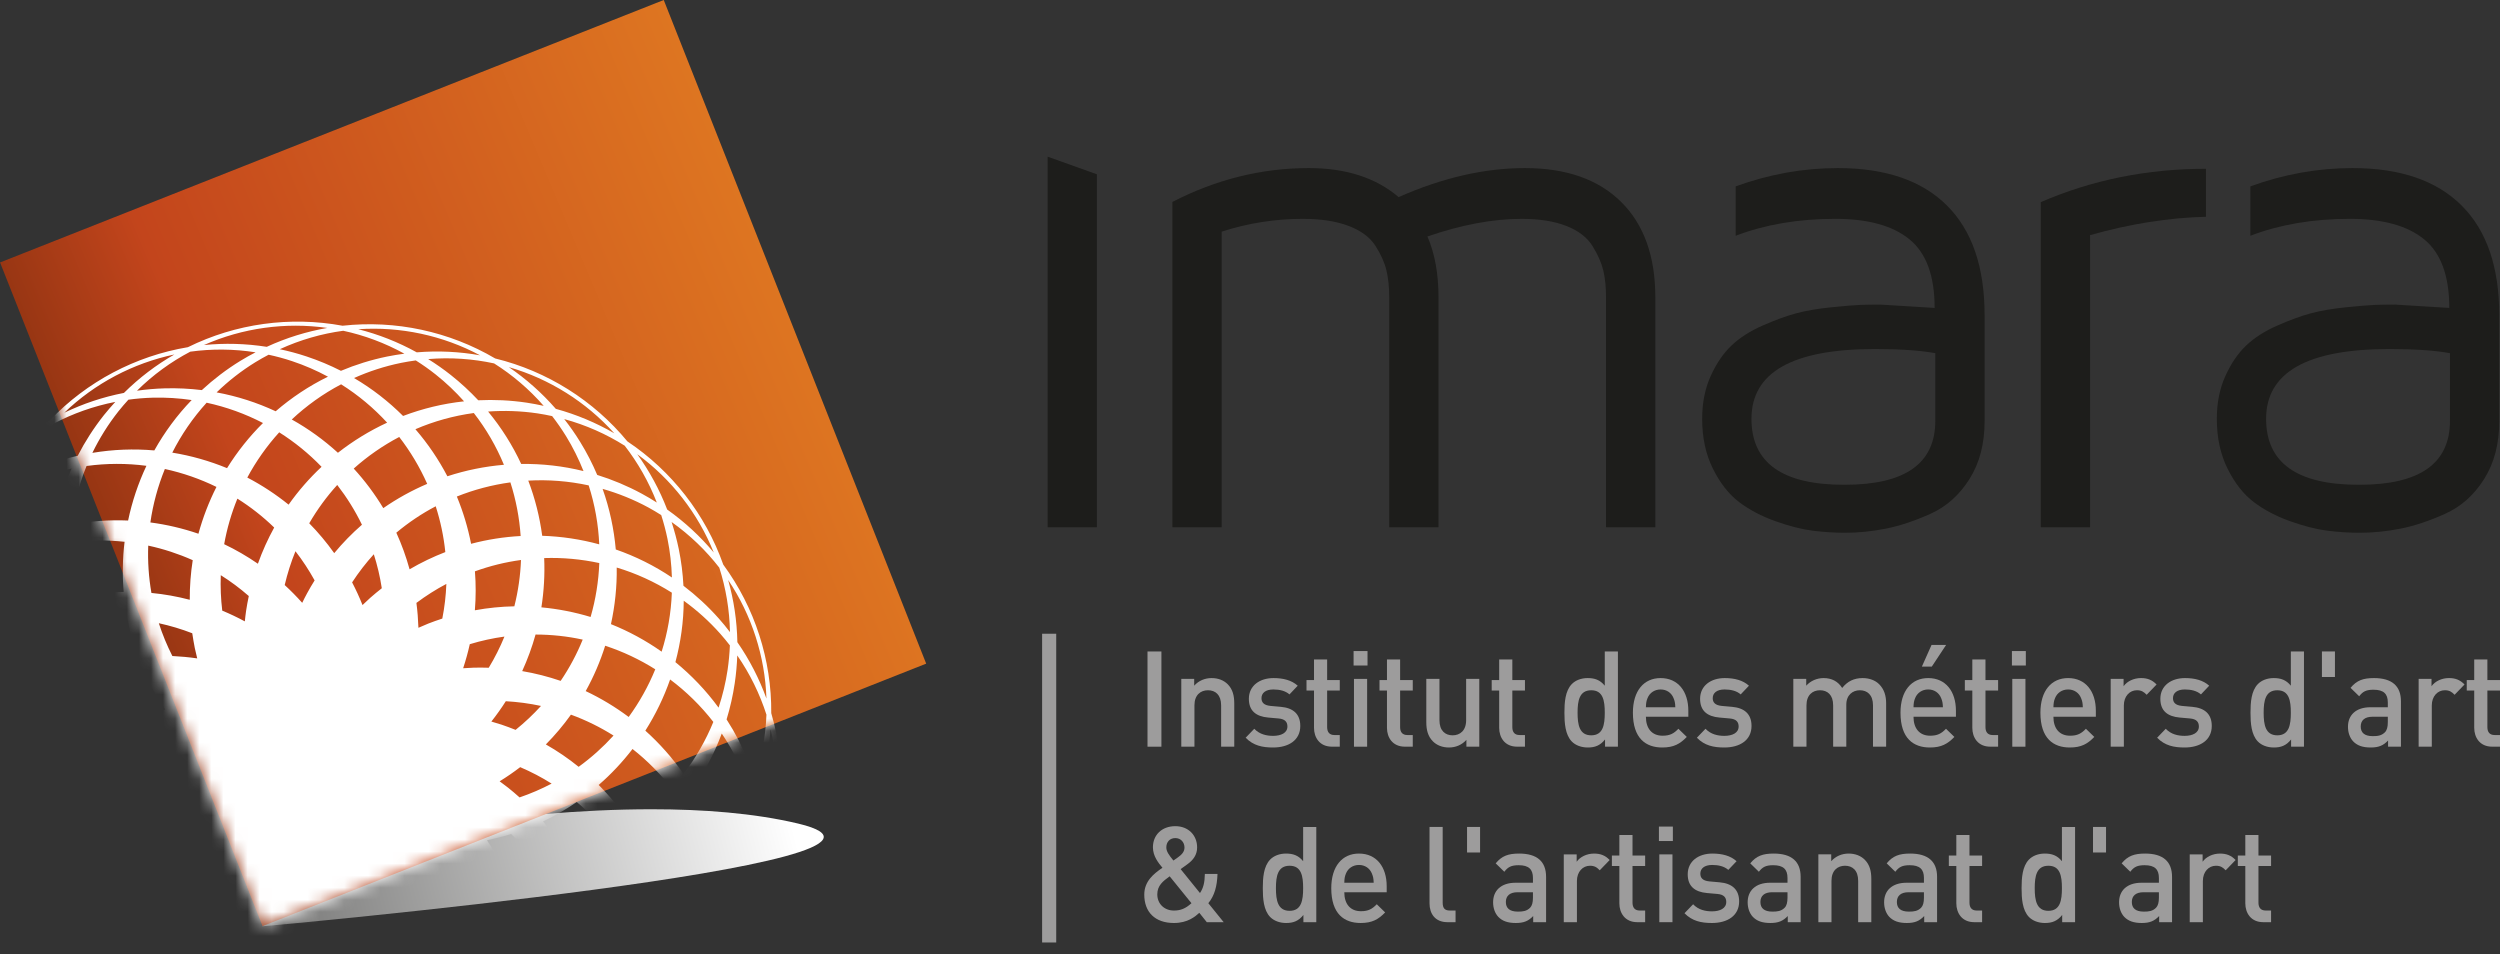 <svg width="207" height="79" viewBox="0 0 207 79" fill="none" xmlns="http://www.w3.org/2000/svg">
<rect x="0" y="0" width="207" height="79" fill="#333333" stroke="none"/>
<path d="M29.884 69.508L21.719 76.699C21.719 76.699 79.904 71.482 66.084 68.191C62.446 67.326 58.216 67.006 53.958 67.006C42.034 67.006 29.884 69.508 29.884 69.508Z" fill="url(#paint0_linear_127_171)"/>
<path d="M0.005 21.731L21.737 76.682L76.688 54.949L54.958 0L0.005 21.731Z" fill="url(#paint1_linear_127_171)"/>
<mask id="mask0_127_171" style="mask-type:luminance" maskUnits="userSpaceOnUse" x="0" y="0" width="77" height="77">
<path d="M0 21.742L21.73 76.691L76.682 54.96L54.95 0.011L0 21.742Z" fill="white"/>
</mask>
<g mask="url(#mask0_127_171)">
<path d="M58.996 82.756C59.59 81.134 59.983 79.416 60.15 77.635C61.262 76.258 62.17 74.767 62.876 73.201C62.501 76.687 61.152 80.004 58.996 82.756ZM50.705 92.58C51.82 91.257 52.778 89.779 53.543 88.161C55.06 87.247 56.424 86.157 57.62 84.927C56.077 88.074 53.673 90.73 50.705 92.58ZM39.556 98.974C41.054 98.113 42.461 97.052 43.731 95.792C45.469 95.452 47.125 94.894 48.671 94.148C46.144 96.579 42.976 98.252 39.556 98.974ZM26.892 101.171C28.595 100.874 30.279 100.357 31.904 99.608C33.654 99.883 35.4 99.925 37.107 99.752C33.903 101.172 30.354 101.66 26.892 101.171ZM14.238 98.902C15.941 99.206 17.7 99.296 19.486 99.149C21.034 100.007 22.661 100.643 24.326 101.064C20.827 101.302 17.326 100.548 14.238 98.902ZM3.127 92.445C4.622 93.312 6.244 93.999 7.97 94.469C9.134 95.805 10.445 96.959 11.866 97.926C8.496 96.952 5.464 95.045 3.127 92.445ZM-5.107 82.573C-3.999 83.901 -2.708 85.1 -1.249 86.134C-0.612 87.785 0.225 89.32 1.23 90.714C-1.603 88.646 -3.801 85.818 -5.107 82.573ZM-9.468 70.482C-8.881 72.109 -8.079 73.677 -7.059 75.149C-7.027 76.918 -6.765 78.645 -6.298 80.297C-8.253 77.388 -9.349 73.977 -9.468 70.482ZM-9.431 57.631C-9.436 59.36 -9.218 61.109 -8.764 62.839C-9.338 64.513 -9.682 66.227 -9.811 67.938C-10.65 64.534 -10.515 60.955 -9.431 57.631ZM-5.001 45.567C-5.597 47.19 -5.992 48.906 -6.155 50.689C-7.268 52.065 -8.177 53.556 -8.881 55.123C-8.506 51.636 -7.158 48.32 -5.001 45.567ZM3.287 35.744C2.174 37.066 1.217 38.545 0.454 40.162C-1.064 41.076 -2.428 42.166 -3.628 43.397C-2.082 40.249 0.321 37.595 3.287 35.744ZM14.439 29.35C12.938 30.211 11.532 31.273 10.262 32.533C8.524 32.871 6.868 33.428 5.322 34.176C7.849 31.746 11.017 30.073 14.439 29.35ZM27.101 27.153C25.397 27.451 23.713 27.967 22.088 28.717C20.339 28.441 18.595 28.399 16.885 28.57C20.091 27.152 23.64 26.662 27.101 27.153ZM39.751 29.421C38.051 29.116 36.29 29.026 34.507 29.174C32.959 28.317 31.331 27.681 29.669 27.26C33.164 27.022 36.668 27.776 39.751 29.421ZM50.866 35.878C49.37 35.011 47.745 34.324 46.021 33.853C44.858 32.518 43.548 31.364 42.129 30.397C45.498 31.372 48.528 33.278 50.866 35.878ZM59.1 45.748C57.992 44.421 56.701 43.222 55.242 42.188C54.607 40.535 53.769 39.002 52.765 37.608C55.597 39.677 57.792 42.505 59.1 45.748ZM63.462 57.839C62.874 56.214 62.072 54.642 61.054 53.174C61.021 51.406 60.759 49.678 60.292 48.025C62.246 50.934 63.342 54.343 63.462 57.839ZM63.426 70.691C63.428 68.962 63.212 67.213 62.758 65.484C63.332 63.809 63.677 62.097 63.802 60.383C64.644 63.789 64.511 67.367 63.426 70.691ZM58.067 78.862C57.245 79.591 56.376 80.23 55.472 80.786C55.593 79.032 55.48 77.291 55.158 75.603C56.546 74.63 57.828 73.476 58.956 72.152C59.284 73.452 59.476 74.805 59.517 76.2C59.526 76.616 59.518 77.03 59.504 77.441C59.057 77.933 58.578 78.41 58.067 78.862ZM51.165 88.603C50.145 89.006 49.108 89.308 48.069 89.522C48.782 87.916 49.27 86.241 49.547 84.546C51.183 84.106 52.781 83.46 54.295 82.6C54.157 83.933 53.878 85.272 53.438 86.596C53.305 86.991 53.156 87.377 53.002 87.757C52.411 88.068 51.799 88.352 51.165 88.603ZM45.385 93.955C46.235 92.884 46.955 91.756 47.559 90.586C48.543 90.358 49.525 90.054 50.494 89.672C51.219 89.386 51.915 89.059 52.586 88.703C51.786 90.392 50.755 91.916 49.545 93.249C47.968 94.08 46.256 94.692 44.449 95.047C44.77 94.694 45.084 94.334 45.385 93.955ZM41.349 95.394C40.25 95.424 39.174 95.354 38.123 95.2C39.342 93.934 40.376 92.528 41.216 91.028C42.904 91.176 44.626 91.115 46.341 90.826C45.755 92.031 45.035 93.193 44.17 94.285C43.912 94.612 43.639 94.923 43.364 95.229C42.701 95.318 42.032 95.374 41.349 95.394ZM34.087 98.447C35.251 97.733 36.314 96.918 37.28 96.025C38.284 96.147 39.31 96.197 40.353 96.17C41.131 96.147 41.895 96.079 42.651 95.974C41.321 97.288 39.831 98.368 38.239 99.206C36.471 99.448 34.651 99.439 32.831 99.152C33.254 98.932 33.674 98.699 34.087 98.447ZM29.802 98.42C28.759 98.072 27.772 97.639 26.836 97.135C28.416 96.361 29.867 95.392 31.168 94.271C32.705 94.987 34.343 95.519 36.056 95.834C35.094 96.767 34.018 97.612 32.83 98.343C32.474 98.561 32.113 98.761 31.751 98.954C31.1 98.812 30.449 98.636 29.802 98.42ZM21.932 98.804C23.271 98.53 24.55 98.129 25.763 97.62C26.663 98.079 27.612 98.478 28.599 98.807C29.338 99.054 30.082 99.249 30.824 99.41C29.127 100.19 27.359 100.694 25.573 100.937C23.831 100.56 22.125 99.929 20.512 99.039C20.985 98.974 21.459 98.9 21.932 98.804ZM17.915 97.314C17.055 96.63 16.274 95.884 15.568 95.092C17.318 94.905 19.011 94.491 20.618 93.881C21.817 95.08 23.175 96.141 24.676 97.022C23.454 97.568 22.156 97.997 20.787 98.277C20.378 98.36 19.971 98.423 19.566 98.48C19.002 98.124 18.45 97.737 17.915 97.314ZM10.392 94.982C11.74 95.183 13.079 95.242 14.393 95.18C15.083 95.919 15.837 96.617 16.654 97.267C17.264 97.749 17.893 98.189 18.538 98.594C16.677 98.745 14.841 98.614 13.082 98.233C11.572 97.283 10.186 96.106 8.974 94.716C9.441 94.82 9.912 94.912 10.392 94.982ZM7.124 92.208C6.55 91.273 6.074 90.304 5.68 89.318C7.386 89.741 9.121 89.93 10.838 89.909C11.555 91.445 12.469 92.905 13.578 94.247C12.24 94.342 10.875 94.3 9.495 94.097C9.082 94.034 8.678 93.956 8.276 93.87C7.868 93.342 7.481 92.787 7.124 92.208ZM0.851 87.445C2.051 88.095 3.288 88.608 4.544 88.999C4.939 89.929 5.409 90.844 5.955 91.733C6.363 92.395 6.805 93.023 7.272 93.623C5.469 93.129 3.791 92.379 2.27 91.419C1.174 90.009 0.275 88.429 -0.388 86.709C0.014 86.965 0.424 87.213 0.851 87.445ZM-1.27 83.719C-1.491 82.642 -1.607 81.571 -1.639 80.509C-0.179 81.491 1.383 82.262 3.008 82.827C3.156 84.518 3.514 86.202 4.095 87.843C2.809 87.475 1.54 86.967 0.312 86.303C-0.053 86.106 -0.409 85.892 -0.757 85.674C-0.958 85.039 -1.133 84.388 -1.27 83.719ZM-6.254 72.872C-6.093 71.786 -5.836 70.737 -5.504 69.729C-4.467 71.151 -3.262 72.411 -1.93 73.498C-2.368 75.136 -2.607 76.842 -2.622 78.582C-3.707 77.796 -4.726 76.884 -5.652 75.841C-5.927 75.529 -6.187 75.209 -6.441 74.883C-6.413 74.218 -6.355 73.547 -6.254 72.872ZM-7.228 60.975C-6.704 60.009 -6.106 59.112 -5.449 58.278C-4.959 59.968 -4.259 61.565 -3.379 63.041C-4.351 64.429 -5.158 65.951 -5.768 67.583C-6.518 66.472 -7.166 65.269 -7.679 63.971C-7.83 63.584 -7.965 63.192 -8.09 62.8C-7.838 62.184 -7.551 61.574 -7.228 60.975ZM-4.073 49.461C-3.253 48.733 -2.382 48.093 -1.477 47.538C-1.597 49.291 -1.486 51.033 -1.164 52.721C-2.553 53.693 -3.832 54.846 -4.962 56.173C-5.29 54.87 -5.484 53.519 -5.523 52.124C-5.535 51.707 -5.526 51.295 -5.509 50.883C-5.062 50.39 -4.585 49.914 -4.073 49.461ZM2.827 39.721C3.85 39.318 4.884 39.015 5.925 38.799C5.213 40.408 4.723 42.082 4.448 43.779C2.81 44.218 1.212 44.864 -0.303 45.723C-0.164 44.389 0.116 43.052 0.555 41.727C0.687 41.333 0.835 40.947 0.991 40.566C1.581 40.256 2.193 39.972 2.827 39.721ZM8.607 34.369C7.76 35.438 7.038 36.568 6.436 37.736C5.451 37.966 4.468 38.268 3.499 38.652C2.775 38.939 2.08 39.265 1.408 39.621C2.208 37.932 3.237 36.408 4.448 35.077C6.023 34.245 7.738 33.632 9.547 33.277C9.224 33.629 8.911 33.99 8.607 34.369ZM12.644 32.928C13.742 32.899 14.82 32.969 15.87 33.123C14.649 34.39 13.618 35.795 12.779 37.295C11.091 37.148 9.369 37.209 7.649 37.498C8.235 36.292 8.957 35.131 9.823 34.037C10.084 33.711 10.354 33.399 10.63 33.095C11.291 33.005 11.964 32.947 12.644 32.928ZM19.906 29.877C18.744 30.591 17.678 31.407 16.711 32.3C15.709 32.177 14.683 32.127 13.642 32.155C12.862 32.177 12.097 32.245 11.343 32.35C12.672 31.035 14.159 29.956 15.756 29.118C17.521 28.876 19.34 28.885 21.162 29.172C20.738 29.392 20.319 29.623 19.906 29.877ZM24.193 29.905C25.236 30.252 26.223 30.686 27.156 31.189C25.577 31.962 24.128 32.931 22.826 34.053C21.288 33.337 19.647 32.805 17.936 32.49C18.897 31.558 19.973 30.711 21.162 29.981C21.518 29.762 21.878 29.562 22.241 29.371C22.896 29.513 23.546 29.688 24.193 29.905ZM32.059 29.52C30.723 29.794 29.443 30.194 28.23 30.704C27.328 30.244 26.382 29.847 25.392 29.518C24.654 29.271 23.912 29.073 23.166 28.914C24.867 28.135 26.634 27.63 28.419 27.387C30.161 27.762 31.869 28.395 33.481 29.285C33.009 29.349 32.536 29.422 32.059 29.52ZM36.079 31.012C36.939 31.695 37.718 32.44 38.424 33.231C36.676 33.418 34.981 33.832 33.375 34.442C32.175 33.243 30.818 32.183 29.314 31.301C30.538 30.754 31.838 30.327 33.205 30.047C33.612 29.964 34.019 29.9 34.427 29.843C34.993 30.2 35.544 30.587 36.079 31.012ZM43.605 33.34C42.251 33.139 40.916 33.079 39.6 33.143C38.908 32.404 38.156 31.707 37.339 31.059C36.73 30.575 36.099 30.135 35.453 29.732C37.316 29.579 39.15 29.709 40.911 30.09C42.42 31.04 43.807 32.217 45.019 33.606C44.554 33.503 44.083 33.411 43.605 33.34ZM46.87 36.116C47.444 37.051 47.922 38.019 48.314 39.006C46.607 38.582 44.876 38.392 43.155 38.415C42.439 36.879 41.525 35.419 40.415 34.076C41.752 33.981 43.119 34.023 44.5 34.227C44.912 34.288 45.318 34.367 45.717 34.453C46.126 34.981 46.512 35.535 46.87 36.116ZM53.142 40.879C51.942 40.229 50.705 39.714 49.449 39.324C49.053 38.392 48.586 37.479 48.039 36.592C47.631 35.928 47.19 35.299 46.719 34.7C48.522 35.194 50.202 35.944 51.725 36.903C52.816 38.313 53.72 39.893 54.384 41.612C53.98 41.357 53.57 41.108 53.142 40.879ZM55.265 44.606C55.484 45.679 55.602 46.752 55.634 47.815C54.174 46.832 52.609 46.06 50.986 45.495C50.837 43.806 50.479 42.12 49.896 40.479C51.186 40.846 52.454 41.354 53.683 42.018C54.05 42.217 54.402 42.43 54.749 42.648C54.953 43.284 55.126 43.936 55.265 44.606ZM60.247 55.451C60.086 56.538 59.831 57.586 59.498 58.593C58.461 57.172 57.253 55.913 55.924 54.824C56.363 53.187 56.602 51.481 56.614 49.74C57.7 50.525 58.72 51.438 59.645 52.482C59.923 52.793 60.182 53.115 60.435 53.439C60.406 54.104 60.346 54.776 60.247 55.451ZM53.093 69.762C54.335 68.804 55.472 67.704 56.472 66.48C57.382 67.869 58.112 69.39 58.628 71.008C57.501 72.255 56.224 73.325 54.838 74.206C54.431 72.658 53.843 71.167 53.093 69.762ZM49.274 76.595C48.961 75.247 48.511 73.933 47.929 72.667C49.206 72.174 50.429 71.556 51.578 70.825C52.385 72.127 53.03 73.525 53.5 74.986C52.159 75.69 50.741 76.231 49.274 76.595ZM49.603 78.35C51.101 77.873 52.543 77.23 53.9 76.419C54.281 78.039 54.447 79.717 54.381 81.415C52.893 82.199 51.327 82.77 49.727 83.124C49.871 81.531 49.83 79.927 49.603 78.35ZM43.678 83.463C43.843 82.091 43.873 80.701 43.756 79.312C45.128 79.288 46.485 79.124 47.816 78.83C48.131 80.329 48.257 81.865 48.198 83.399C46.698 83.602 45.181 83.624 43.678 83.463ZM36.071 88.006C36.695 86.774 37.196 85.475 37.565 84.131C38.861 84.575 40.193 84.887 41.544 85.066C41.325 86.584 40.92 88.069 40.342 89.49C38.863 89.167 37.426 88.67 36.071 88.006ZM35.194 89.561C36.647 90.16 38.167 90.593 39.726 90.844C38.978 92.329 38.025 93.722 36.884 94.981C35.239 94.625 33.674 94.054 32.22 93.297C33.356 92.17 34.352 90.915 35.194 89.561ZM27.369 89.67C28.377 88.726 29.293 87.679 30.098 86.539C31.163 87.401 32.309 88.151 33.515 88.78C32.793 90.131 31.904 91.388 30.874 92.525C29.594 91.718 28.416 90.759 27.369 89.67ZM26.013 90.833C27.173 91.892 28.454 92.82 29.832 93.589C28.622 94.73 27.25 95.71 25.747 96.503C24.324 95.605 23.047 94.535 21.94 93.327C23.392 92.655 24.76 91.818 26.013 90.833ZM18.62 88.26C19.893 87.718 21.109 87.045 22.256 86.25C22.963 87.425 23.784 88.521 24.703 89.525C23.561 90.546 22.297 91.425 20.939 92.142C20.012 90.945 19.233 89.64 18.62 88.26ZM16.952 88.887C17.678 90.28 18.565 91.588 19.598 92.783C18.068 93.442 16.445 93.896 14.763 94.124C13.731 92.796 12.897 91.353 12.27 89.838C13.866 89.704 15.436 89.384 16.952 88.887ZM10.886 83.941C12.265 83.868 13.64 83.651 14.989 83.296C15.249 84.643 15.646 85.953 16.167 87.21C14.743 87.78 13.255 88.174 11.734 88.382C11.274 86.939 10.986 85.448 10.886 83.941ZM9.1 83.961C9.307 85.517 9.691 87.051 10.253 88.527C8.593 88.622 6.912 88.492 5.252 88.132C4.737 86.531 4.448 84.89 4.376 83.252C5.92 83.672 7.505 83.909 9.1 83.961ZM5.093 77.238C6.413 77.639 7.779 77.908 9.168 78.035C8.953 79.388 8.878 80.756 8.938 82.118C7.406 82.166 5.871 82.025 4.37 81.701C4.43 80.187 4.673 78.687 5.093 77.238ZM3.408 76.644C3.07 78.18 2.907 79.751 2.928 81.33C1.337 80.852 -0.199 80.156 -1.636 79.25C-1.572 77.568 -1.282 75.927 -0.789 74.365C0.518 75.287 1.927 76.05 3.408 76.644ZM1.939 68.957C3.046 69.787 4.236 70.505 5.499 71.1C4.833 72.299 4.295 73.558 3.885 74.857C2.429 74.38 1.036 73.723 -0.263 72.906C0.311 71.502 1.052 70.177 1.939 68.957ZM0.56 67.823C-0.282 69.15 -0.972 70.572 -1.492 72.063C-2.823 71.07 -4.029 69.89 -5.071 68.547C-4.436 66.989 -3.6 65.547 -2.602 64.246C-1.689 65.56 -0.627 66.759 0.56 67.823ZM1.811 60.096C2.567 61.256 3.439 62.339 4.42 63.329C3.386 64.228 2.451 65.228 1.619 66.307C0.415 65.361 -0.671 64.268 -1.609 63.054C-0.59 61.934 0.558 60.941 1.811 60.096ZM4.721 51.729C5.034 53.077 5.483 54.392 6.067 55.658C4.787 56.149 3.565 56.768 2.416 57.499C1.608 56.196 0.962 54.798 0.492 53.337C1.834 52.632 3.254 52.091 4.721 51.729ZM4.391 49.973C2.894 50.45 1.451 51.094 0.094 51.905C-0.288 50.286 -0.454 48.609 -0.386 46.909C1.101 46.124 2.667 45.555 4.268 45.2C4.121 46.793 4.166 48.396 4.391 49.973ZM10.315 44.86C10.148 46.231 10.122 47.623 10.238 49.012C8.868 49.037 7.505 49.2 6.178 49.494C5.864 47.994 5.735 46.458 5.794 44.925C7.295 44.721 8.814 44.699 10.315 44.86ZM17.923 40.317C17.299 41.55 16.798 42.849 16.43 44.193C15.134 43.748 13.802 43.436 12.451 43.258C12.668 41.742 13.073 40.254 13.651 38.833C15.133 39.155 16.567 39.654 17.923 40.317ZM18.799 38.762C17.347 38.165 15.826 37.732 14.266 37.478C15.016 35.994 15.966 34.602 17.109 33.344C18.752 33.699 20.319 34.269 21.775 35.026C20.638 36.153 19.64 37.408 18.799 38.762ZM26.625 38.652C25.617 39.598 24.7 40.646 23.897 41.785C22.829 40.923 21.684 40.173 20.477 39.542C21.2 38.193 22.088 36.934 23.119 35.797C24.4 36.605 25.579 37.565 26.625 38.652ZM27.98 37.49C26.821 36.432 25.541 35.504 24.159 34.734C25.372 33.595 26.742 32.612 28.245 31.821C29.669 32.717 30.945 33.788 32.054 34.996C30.602 35.668 29.235 36.507 27.98 37.49ZM35.372 40.064C34.101 40.606 32.882 41.279 31.736 42.073C31.03 40.899 30.21 39.803 29.289 38.798C30.431 37.776 31.697 36.897 33.056 36.181C33.982 37.38 34.76 38.684 35.372 40.064ZM37.043 39.435C36.316 38.044 35.428 36.735 34.396 35.539C35.923 34.882 37.549 34.427 39.232 34.198C40.265 35.527 41.097 36.969 41.725 38.485C40.129 38.618 38.559 38.939 37.043 39.435ZM43.11 44.382C41.73 44.456 40.355 44.671 39.006 45.027C38.743 43.681 38.347 42.371 37.828 41.113C39.248 40.543 40.739 40.15 42.26 39.941C42.722 41.383 43.008 42.876 43.11 44.382ZM44.895 44.363C44.688 42.806 44.302 41.272 43.741 39.796C45.399 39.701 47.079 39.831 48.743 40.19C49.257 41.791 49.545 43.431 49.617 45.072C48.076 44.65 46.488 44.415 44.895 44.363ZM48.902 51.085C47.58 50.685 46.213 50.416 44.827 50.288C45.039 48.933 45.118 47.567 45.058 46.208C46.59 46.157 48.123 46.298 49.622 46.621C49.563 48.133 49.322 49.634 48.902 51.085ZM50.587 51.679C50.922 50.145 51.088 48.572 51.064 46.992C52.658 47.471 54.192 48.168 55.629 49.074C55.565 50.756 55.277 52.395 54.784 53.958C53.475 53.036 52.067 52.271 50.587 51.679ZM52.056 59.365C50.948 58.537 49.758 57.818 48.496 57.223C49.162 56.023 49.7 54.765 50.109 53.466C51.565 53.945 52.958 54.6 54.257 55.418C53.686 56.818 52.942 58.146 52.056 59.365ZM53.434 60.499C54.276 59.173 54.965 57.751 55.486 56.26C56.817 57.254 58.022 58.432 59.065 59.776C58.427 61.334 57.595 62.776 56.597 64.079C55.685 62.763 54.622 61.563 53.434 60.499ZM49.573 64.995C50.608 64.094 51.544 63.096 52.373 62.017C53.579 62.963 54.663 64.056 55.605 65.269C54.585 66.39 53.434 67.383 52.183 68.226C51.429 67.068 50.556 65.984 49.573 64.995ZM44.963 68.016C45.943 67.551 46.879 67.013 47.758 66.408C48.767 67.262 49.68 68.21 50.478 69.242C49.337 69.843 48.134 70.328 46.881 70.684C46.32 69.754 45.682 68.863 44.963 68.016ZM41.419 71.394C41.222 71.031 41.019 70.671 40.802 70.315C40.647 70.064 40.486 69.82 40.322 69.576C41.004 69.433 41.67 69.261 42.322 69.057C43.047 69.736 43.705 70.463 44.3 71.227C43.357 71.356 42.393 71.413 41.419 71.394ZM38.072 75.889C38.015 75.482 37.947 75.075 37.864 74.666C37.805 74.376 37.737 74.092 37.665 73.809C38.356 73.91 39.041 73.973 39.723 74.003C40.171 74.889 40.547 75.797 40.84 76.718C39.91 76.516 38.982 76.24 38.072 75.889ZM38.283 78.663C39.331 78.937 40.393 79.126 41.457 79.227C41.682 80.531 41.77 81.843 41.719 83.145C40.459 82.875 39.225 82.471 38.036 81.94C38.204 80.868 38.288 79.773 38.283 78.663ZM33.392 78.969C33.477 78.568 33.557 78.162 33.615 77.749C33.658 77.458 33.693 77.165 33.722 76.873C34.336 77.204 34.961 77.501 35.59 77.763C35.708 78.748 35.748 79.73 35.711 80.697C34.903 80.187 34.13 79.612 33.392 78.969ZM26.319 82.523C26.949 83.408 27.642 84.236 28.389 84.997C27.725 86.141 26.949 87.203 26.071 88.167C25.281 87.15 24.595 86.048 24.026 84.876C24.843 84.161 25.613 83.377 26.319 82.523ZM22.377 79.618C22.701 79.363 23.021 79.1 23.332 78.824C23.556 78.629 23.767 78.427 23.978 78.223C24.235 78.87 24.521 79.498 24.836 80.103C24.293 80.936 23.692 81.713 23.044 82.43C22.753 81.521 22.529 80.582 22.377 79.618ZM20.081 81.186C20.37 82.232 20.735 83.245 21.18 84.216C20.165 85.063 19.072 85.797 17.916 86.403C17.52 85.177 17.254 83.907 17.119 82.611C18.133 82.219 19.123 81.746 20.081 81.186ZM14.676 77.792C14.588 78.876 14.586 79.954 14.671 81.018C13.428 81.466 12.15 81.779 10.856 81.956C10.905 80.668 11.089 79.383 11.406 78.118C12.491 78.099 13.585 77.993 14.676 77.792ZM13.524 73.033C13.936 73.045 14.349 73.05 14.766 73.04C15.061 73.031 15.353 73.013 15.645 72.993C15.425 73.654 15.243 74.32 15.096 74.986C14.144 75.274 13.186 75.483 12.227 75.615C12.587 74.731 13.019 73.867 13.524 73.033ZM7.572 71.945C8.599 72.298 9.663 72.571 10.757 72.756C10.304 73.744 9.933 74.755 9.647 75.784C8.326 75.78 7.018 75.64 5.743 75.363C6.23 74.169 6.843 73.023 7.572 71.945ZM10.973 62.296C11.279 62.571 11.594 62.84 11.919 63.099C12.15 63.284 12.386 63.457 12.625 63.631C12.032 63.997 11.463 64.388 10.92 64.802C10.006 64.412 9.14 63.956 8.32 63.441C9.164 62.995 10.05 62.612 10.973 62.296ZM9.032 60.308C8.05 60.773 7.116 61.312 6.235 61.914C5.226 61.062 4.315 60.114 3.516 59.083C4.654 58.479 5.861 57.996 7.114 57.639C7.673 58.569 8.314 59.461 9.032 60.308ZM12.576 56.929C12.771 57.292 12.974 57.652 13.191 58.008C13.345 58.26 13.509 58.504 13.673 58.745C12.99 58.888 12.323 59.061 11.67 59.266C10.947 58.586 10.285 57.861 9.691 57.095C10.637 56.967 11.602 56.91 12.576 56.929ZM15.919 52.434C15.981 52.84 16.047 53.249 16.129 53.657C16.189 53.946 16.257 54.231 16.329 54.515C15.639 54.415 14.952 54.351 14.271 54.318C13.823 53.433 13.449 52.526 13.151 51.603C14.085 51.806 15.009 52.081 15.919 52.434ZM15.713 49.661C14.66 49.387 13.6 49.197 12.538 49.096C12.312 47.793 12.224 46.48 12.274 45.177C13.535 45.449 14.769 45.852 15.958 46.383C15.79 47.456 15.706 48.552 15.713 49.661ZM20.6 49.352C20.515 49.756 20.439 50.161 20.377 50.574C20.333 50.866 20.302 51.157 20.271 51.449C19.656 51.119 19.035 50.822 18.403 50.561C18.283 49.575 18.246 48.593 18.281 47.626C19.092 48.133 19.865 48.71 20.6 49.352ZM27.674 45.8C27.044 44.916 26.352 44.087 25.604 43.328C26.268 42.184 27.045 41.121 27.923 40.155C28.713 41.174 29.4 42.276 29.969 43.448C29.15 44.161 28.381 44.946 27.674 45.8ZM31.613 48.706C31.29 48.961 30.971 49.221 30.659 49.497C30.44 49.694 30.227 49.897 30.016 50.099C29.76 49.453 29.47 48.825 29.155 48.22C29.7 47.387 30.299 46.611 30.952 45.893C31.241 46.802 31.466 47.741 31.613 48.706ZM33.913 47.138C33.624 46.091 33.258 45.078 32.815 44.107C33.831 43.259 34.922 42.526 36.077 41.92C36.472 43.147 36.74 44.417 36.873 45.712C35.86 46.104 34.869 46.578 33.913 47.138ZM39.319 50.532C39.407 49.448 39.409 48.37 39.324 47.307C40.565 46.858 41.844 46.542 43.138 46.367C43.089 47.654 42.906 48.941 42.588 50.203C41.503 50.224 40.409 50.331 39.319 50.532ZM40.469 55.289C40.059 55.276 39.645 55.272 39.227 55.283C38.933 55.293 38.639 55.31 38.349 55.33C38.566 54.669 38.752 54.003 38.898 53.338C39.849 53.05 40.809 52.84 41.768 52.709C41.407 53.592 40.974 54.455 40.469 55.289ZM46.423 56.377C45.393 56.026 44.33 55.753 43.238 55.567C43.688 54.579 44.059 53.569 44.344 52.54C45.666 52.542 46.974 52.681 48.248 52.96C47.763 54.155 47.153 55.298 46.423 56.377ZM28.569 79.193C28.709 78.932 28.84 78.671 28.969 78.409C29.433 78.928 29.916 79.42 30.419 79.882C30.192 80.849 29.897 81.783 29.53 82.681C28.946 81.925 28.416 81.12 27.943 80.265C28.161 79.914 28.37 79.56 28.569 79.193ZM18.538 76.688C18.814 76.578 19.083 76.462 19.351 76.343C19.371 77.038 19.427 77.728 19.515 78.404C18.718 78.999 17.889 79.523 17.032 79.977C17.071 79.023 17.184 78.064 17.371 77.106C17.762 76.978 18.151 76.841 18.538 76.688ZM25.424 49.13C25.282 49.389 25.151 49.651 25.023 49.914C24.56 49.395 24.076 48.904 23.573 48.442C23.8 47.475 24.099 46.538 24.464 45.642C25.049 46.396 25.579 47.203 26.051 48.057C25.833 48.406 25.621 48.763 25.424 49.13ZM35.455 51.635C35.18 51.744 34.911 51.862 34.646 51.981C34.622 51.284 34.568 50.597 34.479 49.92C35.276 49.325 36.103 48.799 36.959 48.348C36.922 49.301 36.812 50.26 36.623 51.218C36.231 51.346 35.843 51.482 35.455 51.635ZM42.691 60.433C42.31 60.279 41.923 60.136 41.527 60.001C41.246 59.91 40.966 59.826 40.685 59.745C41.116 59.198 41.516 58.636 41.882 58.061C42.874 58.117 43.847 58.247 44.795 58.452C44.152 59.157 43.452 59.821 42.691 60.433ZM11.302 67.889C11.684 68.044 12.071 68.189 12.466 68.32C12.746 68.412 13.028 68.498 13.309 68.577C12.877 69.126 12.478 69.687 12.109 70.263C11.118 70.207 10.144 70.077 9.198 69.872C9.839 69.165 10.543 68.502 11.302 67.889ZM43.02 66.026C42.713 65.752 42.4 65.482 42.075 65.224C41.841 65.039 41.607 64.865 41.37 64.692C41.963 64.327 42.529 63.937 43.072 63.52C43.986 63.911 44.856 64.366 45.674 64.883C44.831 65.326 43.944 65.71 43.02 66.026ZM50.8 60.906C49.934 61.859 48.969 62.727 47.912 63.492C47.067 62.808 46.162 62.188 45.197 61.639C45.96 60.865 46.654 60.043 47.274 59.173C48.516 59.628 49.697 60.209 50.8 60.906ZM22.703 43.68C22.18 44.632 21.725 45.632 21.354 46.677C20.459 46.06 19.525 45.519 18.561 45.059C18.795 43.758 19.162 42.494 19.656 41.287C20.747 41.972 21.768 42.773 22.703 43.68ZM6.671 51.357C7.947 51.18 9.242 51.139 10.544 51.23C10.752 52.297 11.048 53.356 11.434 54.394C10.351 54.498 9.289 54.682 8.256 54.95C7.599 53.803 7.068 52.599 6.671 51.357ZM3.194 67.419C4.059 66.463 5.027 65.596 6.081 64.832C6.925 65.516 7.833 66.135 8.796 66.683C8.036 67.457 7.339 68.281 6.72 69.15C5.479 68.696 4.296 68.114 3.194 67.419ZM31.289 84.644C31.815 83.693 32.268 82.692 32.641 81.647C33.535 82.265 34.468 82.806 35.431 83.266C35.197 84.565 34.832 85.829 34.336 87.037C33.247 86.351 32.224 85.549 31.289 84.644ZM47.324 76.966C46.047 77.142 44.75 77.185 43.452 77.094C43.242 76.025 42.946 74.968 42.56 73.929C43.64 73.826 44.704 73.641 45.736 73.374C46.395 74.521 46.926 75.724 47.324 76.966ZM12.124 38.569C11.442 40.017 10.934 41.538 10.607 43.099C9.036 43.034 7.459 43.146 5.91 43.442C6.103 41.79 6.522 40.157 7.165 38.584C8.831 38.355 10.498 38.355 12.124 38.569ZM-4.635 57.316C-3.505 56.07 -2.229 54.999 -0.847 54.119C-0.44 55.665 0.15 57.155 0.901 58.561C-0.342 59.52 -1.477 60.621 -2.477 61.844C-3.388 60.455 -4.118 58.934 -4.635 57.316ZM41.87 89.755C42.552 88.306 43.06 86.786 43.387 85.226C44.956 85.291 46.533 85.179 48.085 84.882C47.889 86.532 47.472 88.167 46.829 89.739C45.163 89.968 43.497 89.968 41.87 89.755ZM61.222 67.348C60.699 68.315 60.101 69.212 59.442 70.046C58.954 68.355 58.253 66.759 57.373 65.281C58.345 63.892 59.154 62.371 59.762 60.739C60.514 61.85 61.16 63.054 61.672 64.352C61.825 64.739 61.962 65.13 62.085 65.52C61.832 66.138 61.546 66.749 61.222 67.348ZM63.462 59.176C63.394 60.957 63.069 62.747 62.471 64.492C62.326 64.035 62.172 63.584 61.992 63.134C61.49 61.863 60.875 60.672 60.161 59.567C60.457 58.598 60.685 57.598 60.837 56.567C60.951 55.798 61.018 55.031 61.046 54.271C62.108 55.809 62.91 57.462 63.462 59.176ZM59.558 47.004C60.101 48.703 60.408 50.497 60.441 52.339C60.152 51.96 59.851 51.587 59.529 51.226C58.625 50.203 57.638 49.298 56.589 48.5C56.537 47.491 56.41 46.473 56.2 45.45C56.043 44.687 55.84 43.947 55.609 43.222C57.132 44.303 58.456 45.582 59.558 47.004ZM0.036 41.107C-0.147 41.549 -0.32 41.995 -0.474 42.456C-0.906 43.75 -1.196 45.058 -1.362 46.364C-2.211 46.915 -3.029 47.536 -3.81 48.227C-4.391 48.743 -4.934 49.289 -5.444 49.854C-5.27 47.994 -4.823 46.208 -4.14 44.542C-2.943 43.221 -1.543 42.059 0.036 41.107ZM-6.225 51.719C-6.244 52.196 -6.255 52.676 -6.241 53.16C-6.202 54.525 -6.029 55.854 -5.74 57.136C-6.35 57.944 -6.905 58.807 -7.403 59.724C-7.771 60.409 -8.095 61.105 -8.378 61.808C-8.853 60 -9.044 58.172 -8.973 56.373C-8.3 54.722 -7.382 53.153 -6.225 51.719ZM-9.467 69.145C-9.4 67.365 -9.073 65.574 -8.476 63.831C-8.331 64.286 -8.177 64.74 -8 65.19C-7.499 66.46 -6.88 67.649 -6.169 68.756C-6.463 69.724 -6.691 70.725 -6.844 71.758C-6.959 72.526 -7.024 73.291 -7.051 74.049C-8.114 72.513 -8.919 70.86 -9.467 69.145ZM-5.563 81.317C-6.11 79.619 -6.414 77.826 -6.45 75.984C-6.16 76.363 -5.858 76.735 -5.536 77.097C-4.63 78.118 -3.643 79.024 -2.596 79.822C-2.544 80.832 -2.415 81.852 -2.206 82.874C-2.05 83.636 -1.851 84.375 -1.616 85.099C-3.138 84.018 -4.461 82.74 -5.563 81.317ZM53.96 87.215C54.142 86.774 54.315 86.327 54.466 85.868C54.898 84.572 55.191 83.266 55.357 81.96C56.204 81.408 57.023 80.788 57.802 80.096C58.385 79.581 58.927 79.035 59.435 78.47C59.262 80.331 58.818 82.114 58.134 83.781C56.935 85.102 55.538 86.264 53.96 87.215ZM60.218 76.603C60.239 76.127 60.248 75.647 60.235 75.165C60.199 73.798 60.024 72.469 59.732 71.186C60.341 70.379 60.898 69.514 61.394 68.599C61.764 67.913 62.089 67.217 62.374 66.513C62.847 68.32 63.038 70.149 62.968 71.95C62.293 73.601 61.376 75.171 60.218 76.603ZM63.387 71.965C64.929 67.836 65.101 63.291 63.86 59.049C63.896 54.642 62.504 50.315 59.887 46.751C58.417 42.596 55.627 39.003 51.95 36.549C49.143 33.151 45.295 30.729 41.001 29.68C37.202 27.445 32.756 26.486 28.363 26.97C24.029 26.171 19.524 26.789 15.56 28.746C11.213 29.475 7.192 31.598 4.137 34.795C0.302 36.966 -2.752 40.337 -4.53 44.384C-7.388 47.736 -9.105 51.947 -9.393 56.359C-10.932 60.486 -11.105 65.031 -9.868 69.273C-9.903 73.679 -8.51 78.007 -5.897 81.572C-4.42 85.726 -1.634 89.318 2.044 91.773C4.848 95.173 8.697 97.595 12.993 98.641C16.791 100.877 21.236 101.837 25.63 101.353C29.965 102.153 34.469 101.535 38.433 99.577C42.778 98.847 46.8 96.725 49.858 93.529C53.69 91.358 56.745 87.987 58.523 83.94C61.382 80.589 63.1 76.377 63.387 71.965Z" fill="white"/>
</g>
<path d="M86.743 43.656H90.824V14.432L86.743 12.972V43.656Z" fill="#1D1D1B"/>
<path d="M97.074 43.656V16.719C100.7 14.851 104.464 13.917 108.367 13.917C111.451 13.917 113.929 14.718 115.805 16.32C119.43 14.718 122.915 13.917 126.264 13.917C129.689 13.917 132.343 14.851 134.232 16.719C136.117 18.587 137.061 21.219 137.061 24.612V43.656H132.979V24.612C132.979 23.792 132.907 23.063 132.76 22.425C132.611 21.785 132.314 21.105 131.865 20.38C131.414 19.654 130.69 19.098 129.69 18.707C128.691 18.316 127.456 18.121 125.989 18.121C123.619 18.121 121.019 18.608 118.192 19.58C118.802 20.991 119.108 22.667 119.108 24.612V43.656H115.027V24.612C115.027 23.754 114.948 23.006 114.792 22.367C114.637 21.729 114.334 21.056 113.884 20.352C113.433 19.646 112.696 19.098 111.668 18.707C110.643 18.316 109.374 18.121 107.872 18.121C105.577 18.121 103.34 18.474 101.156 19.179V43.656H97.074Z" fill="#1D1D1B"/>
<path d="M145.021 34.677C145.021 38.318 147.572 40.138 152.673 40.138H152.756C157.747 40.138 160.243 38.375 160.243 34.846V29.244C158.994 29.014 157.325 28.9 155.233 28.9C148.424 28.9 145.021 30.825 145.021 34.677ZM140.939 34.677C140.939 33.363 141.173 32.185 141.641 31.144C142.11 30.103 142.685 29.26 143.365 28.612C144.044 27.964 144.909 27.41 145.957 26.95C147.005 26.492 147.933 26.152 148.743 25.937C149.551 25.721 150.513 25.558 151.624 25.444C152.735 25.333 153.529 25.266 153.997 25.247C154.466 25.229 155.021 25.218 155.665 25.218L160.188 25.496C160.188 22.845 159.495 20.953 158.108 19.82C156.725 18.686 154.674 18.12 151.956 18.12C148.907 18.12 146.159 18.587 143.715 19.521V15.432C146.489 14.422 149.312 13.917 152.179 13.917C156.126 13.917 159.137 14.951 161.211 17.019C163.286 19.088 164.325 22.115 164.325 26.099V34.877C164.325 36.745 163.909 38.341 163.072 39.666C162.235 40.991 161.162 41.949 159.849 42.54C158.536 43.132 157.304 43.541 156.157 43.77C155.009 43.998 153.875 44.113 152.756 44.113C151.892 44.113 151.004 44.055 150.091 43.942C149.18 43.825 148.15 43.563 146.999 43.153C145.848 42.741 144.849 42.216 144.002 41.574C143.157 40.935 142.433 40.017 141.835 38.821C141.238 37.626 140.939 36.245 140.939 34.677Z" fill="#1D1D1B"/>
<path d="M168.976 43.656V16.736C173.224 14.896 177.782 13.975 182.654 13.975V17.949C179.574 18.025 176.374 18.533 173.058 19.468V43.656H168.976Z" fill="#1D1D1B"/>
<path d="M187.634 34.677C187.634 38.318 190.184 40.138 195.287 40.138H195.37C200.362 40.138 202.857 38.375 202.857 34.846V29.244C201.609 29.014 199.937 28.9 197.847 28.9C191.038 28.9 187.634 30.825 187.634 34.677ZM183.553 34.677C183.553 33.363 183.787 32.185 184.257 31.144C184.726 30.103 185.299 29.26 185.978 28.612C186.66 27.964 187.524 27.41 188.572 26.95C189.62 26.492 190.55 26.152 191.357 25.937C192.164 25.721 193.127 25.558 194.239 25.444C195.351 25.333 196.142 25.266 196.611 25.247C197.078 25.229 197.635 25.218 198.28 25.218L202.801 25.496C202.801 22.845 202.11 20.953 200.723 19.82C199.339 18.686 197.288 18.12 194.571 18.12C191.52 18.12 188.773 18.587 186.33 19.521V15.432C189.104 14.422 191.924 13.917 194.793 13.917C198.74 13.917 201.752 14.951 203.825 17.019C205.9 19.088 206.939 22.115 206.939 26.099V34.877C206.939 36.745 206.521 38.341 205.686 39.666C204.85 40.991 203.775 41.949 202.461 42.54C201.151 43.132 199.921 43.541 198.77 43.77C197.623 43.998 196.488 44.113 195.37 44.113C194.506 44.113 193.616 44.055 192.705 43.942C191.793 43.825 190.761 43.563 189.612 43.153C188.463 42.741 187.464 42.216 186.617 41.574C185.771 40.935 185.049 40.017 184.45 38.821C183.851 37.626 183.553 36.245 183.553 34.677Z" fill="#1D1D1B"/>
<path d="M95.013 53.942H96.165V61.826H95.013V53.942Z" fill="#9D9C9C"/>
<path d="M101.109 61.824V58.403C101.109 57.528 100.629 57.153 100.021 57.153C99.411 57.153 98.9 57.54 98.9 58.403V61.824H97.811V56.21H98.879V56.775C99.252 56.355 99.775 56.145 100.319 56.145C100.875 56.145 101.334 56.333 101.654 56.654C102.069 57.074 102.197 57.607 102.197 58.237V61.824H101.109Z" fill="#9D9C9C"/>
<path d="M105.413 61.893C104.527 61.893 103.78 61.738 103.139 61.084L103.854 60.342C104.292 60.807 104.879 60.929 105.413 60.929C106.074 60.929 106.598 60.686 106.598 60.154C106.598 59.778 106.395 59.535 105.871 59.49L105.007 59.413C103.993 59.324 103.406 58.848 103.406 57.862C103.406 56.766 104.313 56.145 105.444 56.145C106.255 56.145 106.949 56.323 107.451 56.777L106.768 57.497C106.428 57.197 105.945 57.088 105.435 57.088C104.783 57.088 104.451 57.386 104.451 57.806C104.451 58.139 104.622 58.394 105.2 58.45L106.053 58.526C107.067 58.615 107.664 59.113 107.664 60.11C107.664 61.284 106.705 61.893 105.413 61.893Z" fill="#9D9C9C"/>
<path d="M110.283 61.824C109.268 61.824 108.8 61.072 108.8 60.264V57.174H108.179V56.31H108.8V54.606H109.888V56.31H110.933V57.174H109.888V60.209C109.888 60.618 110.08 60.861 110.486 60.861H110.933V61.824H110.283Z" fill="#9D9C9C"/>
<path d="M112.109 56.212H113.198V61.826H112.109V56.212ZM112.077 53.908H113.231V55.105H112.077V53.908Z" fill="#9D9C9C"/>
<path d="M116.324 61.824C115.311 61.824 114.841 61.072 114.841 60.264V57.174H114.223V56.31H114.841V54.606H115.93V56.31H116.977V57.174H115.93V60.209C115.93 60.618 116.121 60.861 116.528 60.861H116.977V61.824H116.324Z" fill="#9D9C9C"/>
<path d="M121.418 61.825V61.26C121.044 61.682 120.521 61.893 119.978 61.893C119.421 61.893 118.963 61.704 118.643 61.383C118.226 60.962 118.098 60.431 118.098 59.8V56.211H119.187V59.633C119.187 60.508 119.668 60.885 120.276 60.885C120.885 60.885 121.396 60.497 121.396 59.633V56.211H122.485V61.825H121.418Z" fill="#9D9C9C"/>
<path d="M125.614 61.824C124.6 61.824 124.132 61.072 124.132 60.264V57.174H123.512V56.31H124.132V54.606H125.221V56.31H126.266V57.174H125.221V60.209C125.221 60.618 125.411 60.861 125.817 60.861H126.266V61.824H125.614Z" fill="#9D9C9C"/>
<path d="M131.755 57.154C130.773 57.154 130.623 58.017 130.623 59.014C130.623 60.009 130.773 60.885 131.755 60.885C132.736 60.885 132.875 60.009 132.875 59.014C132.875 58.017 132.736 57.154 131.755 57.154ZM132.897 61.825V61.228C132.49 61.738 132.053 61.893 131.466 61.893C130.921 61.893 130.442 61.704 130.143 61.395C129.597 60.83 129.534 59.866 129.534 59.014C129.534 58.161 129.597 57.209 130.143 56.644C130.442 56.334 130.911 56.145 131.456 56.145C132.032 56.145 132.479 56.289 132.875 56.776V53.942H133.963V61.825H132.897Z" fill="#9D9C9C"/>
<path d="M138.566 57.795C138.396 57.375 138.011 57.088 137.498 57.088C136.987 57.088 136.591 57.375 136.42 57.795C136.314 58.05 136.292 58.216 136.281 58.56H138.716C138.705 58.216 138.673 58.05 138.566 57.795ZM136.281 59.346C136.281 60.309 136.772 60.917 137.658 60.917C138.268 60.917 138.588 60.74 138.971 60.342L139.666 61.017C139.11 61.593 138.588 61.893 137.636 61.893C136.281 61.893 135.204 61.15 135.204 59.014C135.204 57.197 136.111 56.145 137.498 56.145C138.95 56.145 139.794 57.253 139.794 58.848V59.346H136.281Z" fill="#9D9C9C"/>
<path d="M142.774 61.893C141.888 61.893 141.142 61.738 140.501 61.084L141.216 60.342C141.653 60.807 142.241 60.929 142.774 60.929C143.436 60.929 143.959 60.686 143.959 60.154C143.959 59.778 143.756 59.535 143.233 59.49L142.369 59.413C141.354 59.324 140.768 58.848 140.768 57.862C140.768 56.766 141.674 56.145 142.806 56.145C143.617 56.145 144.31 56.323 144.813 56.777L144.129 57.497C143.789 57.197 143.308 57.088 142.796 57.088C142.145 57.088 141.814 57.386 141.814 57.806C141.814 58.139 141.984 58.394 142.561 58.45L143.416 58.526C144.429 58.615 145.026 59.113 145.026 60.11C145.026 61.284 144.066 61.893 142.774 61.893Z" fill="#9D9C9C"/>
<path d="M155.084 61.824V58.403C155.084 57.528 154.602 57.153 153.995 57.153C153.408 57.153 152.874 57.54 152.874 58.348V61.824H151.785V58.403C151.785 57.528 151.305 57.153 150.696 57.153C150.088 57.153 149.576 57.54 149.576 58.403V61.824H148.487V56.21H149.556V56.775C149.918 56.366 150.45 56.145 150.996 56.145C151.667 56.145 152.191 56.422 152.532 56.964C152.97 56.411 153.514 56.145 154.229 56.145C154.785 56.145 155.276 56.333 155.595 56.654C156.012 57.074 156.172 57.607 156.172 58.237V61.824H155.084Z" fill="#9D9C9C"/>
<path d="M159.954 55.193H159.133L159.932 53.399H161.139L159.954 55.193ZM160.723 57.795C160.553 57.375 160.168 57.087 159.656 57.087C159.144 57.087 158.749 57.375 158.577 57.795C158.471 58.05 158.449 58.216 158.438 58.56H160.873C160.862 58.216 160.83 58.05 160.723 57.795ZM158.438 59.346C158.438 60.308 158.93 60.917 159.815 60.917C160.425 60.917 160.745 60.74 161.128 60.342L161.823 61.017C161.267 61.593 160.745 61.893 159.795 61.893C158.438 61.893 157.361 61.15 157.361 59.014C157.361 57.197 158.268 56.145 159.656 56.145C161.107 56.145 161.951 57.253 161.951 58.848V59.346H158.438Z" fill="#9D9C9C"/>
<path d="M164.791 61.824C163.776 61.824 163.308 61.072 163.308 60.264V57.174H162.688V56.31H163.308V54.606H164.397V56.31H165.443V57.174H164.397V60.209C164.397 60.618 164.588 60.861 164.994 60.861H165.443V61.824H164.791Z" fill="#9D9C9C"/>
<path d="M166.618 56.212H167.707V61.826H166.618V56.212ZM166.586 53.908H167.739V55.105H166.586V53.908Z" fill="#9D9C9C"/>
<path d="M172.308 57.795C172.138 57.375 171.753 57.088 171.24 57.088C170.729 57.088 170.333 57.375 170.162 57.795C170.056 58.05 170.034 58.216 170.023 58.56H172.458C172.447 58.216 172.415 58.05 172.308 57.795ZM170.023 59.346C170.023 60.309 170.514 60.917 171.4 60.917C172.01 60.917 172.33 60.74 172.713 60.342L173.408 61.017C172.852 61.593 172.33 61.893 171.379 61.893C170.023 61.893 168.946 61.15 168.946 59.014C168.946 57.197 169.853 56.145 171.24 56.145C172.692 56.145 173.536 57.253 173.536 58.848V59.346H170.023Z" fill="#9D9C9C"/>
<path d="M177.743 57.528C177.497 57.274 177.306 57.152 176.932 57.152C176.345 57.152 175.855 57.639 175.855 58.414V61.824H174.765V56.21H175.833V56.82C176.11 56.421 176.664 56.144 177.273 56.144C177.796 56.144 178.191 56.288 178.565 56.676L177.743 57.528Z" fill="#9D9C9C"/>
<path d="M180.883 61.893C179.997 61.893 179.25 61.738 178.61 61.084L179.324 60.342C179.763 60.807 180.35 60.929 180.883 60.929C181.545 60.929 182.067 60.686 182.067 60.154C182.067 59.778 181.864 59.535 181.343 59.49L180.477 59.413C179.464 59.324 178.877 58.848 178.877 57.862C178.877 56.766 179.783 56.145 180.915 56.145C181.726 56.145 182.42 56.323 182.922 56.777L182.239 57.497C181.897 57.197 181.417 57.088 180.905 57.088C180.254 57.088 179.923 57.386 179.923 57.806C179.923 58.139 180.093 58.394 180.669 58.45L181.524 58.526C182.538 58.615 183.134 59.113 183.134 60.11C183.134 61.284 182.174 61.893 180.883 61.893Z" fill="#9D9C9C"/>
<path d="M188.56 57.154C187.579 57.154 187.43 58.017 187.43 59.014C187.43 60.009 187.579 60.885 188.56 60.885C189.541 60.885 189.681 60.009 189.681 59.014C189.681 58.017 189.541 57.154 188.56 57.154ZM189.703 61.825V61.228C189.297 61.738 188.859 61.893 188.271 61.893C187.728 61.893 187.248 61.704 186.949 61.395C186.404 60.83 186.341 59.866 186.341 59.014C186.341 58.161 186.404 57.209 186.949 56.644C187.248 56.334 187.718 56.145 188.261 56.145C188.839 56.145 189.286 56.289 189.681 56.776V53.942H190.769V61.825H189.703Z" fill="#9D9C9C"/>
<path d="M192.255 53.94H193.333V56.055H192.255V53.94Z" fill="#9D9C9C"/>
<path d="M197.711 59.346H196.441C195.799 59.346 195.468 59.645 195.468 60.154C195.468 60.664 195.778 60.952 196.461 60.952C196.877 60.952 197.187 60.917 197.475 60.63C197.637 60.463 197.711 60.198 197.711 59.8V59.346ZM197.733 61.825V61.316C197.337 61.727 196.962 61.893 196.291 61.893C195.618 61.893 195.17 61.727 194.84 61.383C194.562 61.084 194.412 60.652 194.412 60.176C194.412 59.234 195.043 58.56 196.28 58.56H197.711V58.161C197.711 57.453 197.369 57.109 196.526 57.109C195.928 57.109 195.64 57.253 195.341 57.651L194.626 56.954C195.139 56.334 195.671 56.145 196.568 56.145C198.051 56.145 198.799 56.799 198.799 58.072V61.825H197.733Z" fill="#9D9C9C"/>
<path d="M203.241 57.528C202.995 57.274 202.803 57.152 202.429 57.152C201.843 57.152 201.352 57.639 201.352 58.414V61.824H200.263V56.21H201.33V56.82C201.607 56.421 202.162 56.144 202.77 56.144C203.294 56.144 203.688 56.288 204.062 56.676L203.241 57.528Z" fill="#9D9C9C"/>
<path d="M206.349 61.824C205.335 61.824 204.866 61.072 204.866 60.264V57.174H204.247V56.31H204.866V54.606H205.955V56.31H207.001V57.174H205.955V60.209C205.955 60.618 206.146 60.861 206.553 60.861H207.001V61.824H206.349Z" fill="#9D9C9C"/>
<path d="M97.318 69.393C96.849 69.393 96.571 69.725 96.571 70.167C96.571 70.489 96.775 70.787 97.159 71.253C97.275 71.175 97.521 70.998 97.521 70.998C97.82 70.787 98.076 70.544 98.076 70.179C98.076 69.736 97.766 69.393 97.318 69.393ZM96.849 72.559C96.294 72.958 95.824 73.324 95.824 74.054C95.824 74.841 96.411 75.394 97.201 75.394C97.713 75.394 98.152 75.25 98.653 74.785L96.849 72.559ZM99.923 76.357L99.303 75.582C98.973 75.88 98.354 76.424 97.201 76.424C95.621 76.424 94.746 75.505 94.746 74.076C94.746 72.98 95.504 72.36 96.251 71.851C95.909 71.441 95.462 70.887 95.462 70.156C95.462 69.148 96.186 68.407 97.318 68.407C98.396 68.407 99.122 69.16 99.122 70.167C99.122 70.787 98.791 71.22 98.311 71.563C98.311 71.563 97.937 71.828 97.756 71.962L99.358 73.944C99.635 73.534 99.751 73.08 99.762 72.36H100.809C100.777 73.368 100.563 74.165 100.05 74.785L101.321 76.357H99.923Z" fill="#9D9C9C"/>
<path d="M106.779 71.684C105.797 71.684 105.647 72.547 105.647 73.544C105.647 74.54 105.797 75.416 106.779 75.416C107.761 75.416 107.9 74.54 107.9 73.544C107.9 72.547 107.761 71.684 106.779 71.684ZM107.922 76.356V75.758C107.516 76.268 107.077 76.424 106.491 76.424C105.946 76.424 105.466 76.234 105.167 75.925C104.623 75.36 104.56 74.396 104.56 73.544C104.56 72.692 104.623 71.739 105.167 71.174C105.466 70.864 105.937 70.675 106.481 70.675C107.056 70.675 107.505 70.82 107.9 71.307V68.473H108.989V76.356H107.922Z" fill="#9D9C9C"/>
<path d="M113.591 72.326C113.42 71.905 113.036 71.618 112.523 71.618C112.011 71.618 111.616 71.905 111.446 72.326C111.34 72.581 111.319 72.748 111.308 73.09H113.741C113.73 72.748 113.698 72.581 113.591 72.326ZM111.308 73.877C111.308 74.841 111.798 75.448 112.685 75.448C113.292 75.448 113.613 75.27 113.997 74.872L114.69 75.548C114.136 76.124 113.613 76.424 112.663 76.424C111.308 76.424 110.229 75.681 110.229 73.544C110.229 71.728 111.136 70.675 112.523 70.675C113.977 70.675 114.818 71.784 114.818 73.378V73.877H111.308Z" fill="#9D9C9C"/>
<path d="M119.849 76.356C118.814 76.356 118.365 75.636 118.365 74.805V68.472H119.454V74.739C119.454 75.17 119.603 75.392 120.041 75.392H120.52V76.356H119.849Z" fill="#9D9C9C"/>
<path d="M121.472 68.471H122.55V70.586H121.472V68.471Z" fill="#9D9C9C"/>
<path d="M126.928 73.877H125.657C125.016 73.877 124.685 74.175 124.685 74.684C124.685 75.194 124.995 75.482 125.678 75.482C126.094 75.482 126.404 75.448 126.692 75.161C126.853 74.994 126.928 74.729 126.928 74.331V73.877ZM126.949 76.356V75.848C126.553 76.258 126.179 76.424 125.508 76.424C124.835 76.424 124.387 76.258 124.057 75.914C123.778 75.615 123.629 75.183 123.629 74.707C123.629 73.766 124.26 73.09 125.497 73.09H126.928V72.692C126.928 71.983 126.586 71.639 125.743 71.639C125.145 71.639 124.857 71.784 124.558 72.182L123.843 71.485C124.356 70.864 124.888 70.675 125.785 70.675C127.268 70.675 128.016 71.33 128.016 72.603V76.356H126.949Z" fill="#9D9C9C"/>
<path d="M132.458 72.061C132.213 71.806 132.021 71.684 131.646 71.684C131.061 71.684 130.569 72.173 130.569 72.946V76.357H129.48V70.743H130.548V71.352C130.825 70.953 131.38 70.676 131.988 70.676C132.512 70.676 132.906 70.821 133.28 71.209L132.458 72.061Z" fill="#9D9C9C"/>
<path d="M135.566 76.356C134.552 76.356 134.083 75.603 134.083 74.794V71.705H133.464V70.841H134.083V69.136H135.172V70.841H136.218V71.705H135.172V74.739C135.172 75.149 135.363 75.392 135.77 75.392H136.218V76.356H135.566Z" fill="#9D9C9C"/>
<path d="M137.392 70.743H138.48V76.357H137.392V70.743ZM137.359 68.441H138.513V69.637H137.359V68.441Z" fill="#9D9C9C"/>
<path d="M141.749 76.424C140.863 76.424 140.116 76.268 139.476 75.615L140.19 74.872C140.628 75.338 141.216 75.46 141.749 75.46C142.411 75.46 142.934 75.217 142.934 74.684C142.934 74.308 142.731 74.065 142.208 74.02L141.344 73.944C140.329 73.854 139.743 73.378 139.743 72.393C139.743 71.296 140.649 70.675 141.78 70.675C142.592 70.675 143.285 70.854 143.788 71.308L143.104 72.027C142.763 71.728 142.282 71.618 141.77 71.618C141.12 71.618 140.788 71.916 140.788 72.337C140.788 72.67 140.959 72.924 141.536 72.98L142.39 73.056C143.404 73.146 144.001 73.645 144.001 74.64C144.001 75.814 143.041 76.424 141.749 76.424Z" fill="#9D9C9C"/>
<path d="M148.005 73.877H146.735C146.093 73.877 145.762 74.175 145.762 74.684C145.762 75.194 146.072 75.482 146.755 75.482C147.171 75.482 147.481 75.448 147.769 75.161C147.931 74.994 148.005 74.729 148.005 74.331V73.877ZM148.027 76.356V75.848C147.63 76.258 147.256 76.424 146.585 76.424C145.912 76.424 145.464 76.258 145.134 75.914C144.856 75.615 144.706 75.183 144.706 74.707C144.706 73.766 145.337 73.09 146.574 73.09H148.005V72.692C148.005 71.983 147.663 71.639 146.82 71.639C146.222 71.639 145.934 71.784 145.635 72.182L144.92 71.485C145.433 70.864 145.965 70.675 146.862 70.675C148.345 70.675 149.093 71.33 149.093 72.603V76.356H148.027Z" fill="#9D9C9C"/>
<path d="M153.856 76.356V72.933C153.856 72.059 153.377 71.683 152.767 71.683C152.159 71.683 151.647 72.07 151.647 72.933V76.356H150.56V70.741H151.626V71.306C152 70.885 152.522 70.675 153.066 70.675C153.621 70.675 154.08 70.864 154.401 71.184C154.817 71.606 154.945 72.137 154.945 72.768V76.356H153.856Z" fill="#9D9C9C"/>
<path d="M159.302 73.877H158.032C157.392 73.877 157.061 74.175 157.061 74.684C157.061 75.194 157.37 75.482 158.053 75.482C158.47 75.482 158.78 75.448 159.067 75.161C159.228 74.994 159.302 74.729 159.302 74.331V73.877ZM159.324 76.356V75.848C158.928 76.258 158.555 76.424 157.883 76.424C157.211 76.424 156.763 76.258 156.432 75.914C156.153 75.615 156.005 75.183 156.005 74.707C156.005 73.766 156.635 73.09 157.872 73.09H159.302V72.692C159.302 71.983 158.961 71.639 158.119 71.639C157.519 71.639 157.232 71.784 156.933 72.182L156.218 71.485C156.731 70.864 157.264 70.675 158.161 70.675C159.644 70.675 160.39 71.33 160.39 72.603V76.356H159.324Z" fill="#9D9C9C"/>
<path d="M163.467 76.356C162.453 76.356 161.984 75.603 161.984 74.794V71.705H161.364V70.841H161.984V69.136H163.072V70.841H164.118V71.705H163.072V74.739C163.072 75.149 163.264 75.392 163.671 75.392H164.118V76.356H163.467Z" fill="#9D9C9C"/>
<path d="M169.606 71.684C168.624 71.684 168.475 72.547 168.475 73.544C168.475 74.54 168.624 75.416 169.606 75.416C170.588 75.416 170.727 74.54 170.727 73.544C170.727 72.547 170.588 71.684 169.606 71.684ZM170.749 76.356V75.758C170.343 76.268 169.904 76.424 169.318 76.424C168.774 76.424 168.294 76.234 167.995 75.925C167.45 75.36 167.387 74.396 167.387 73.544C167.387 72.692 167.45 71.739 167.995 71.174C168.294 70.864 168.764 70.675 169.308 70.675C169.883 70.675 170.332 70.82 170.727 71.307V68.473H171.816V76.356H170.749Z" fill="#9D9C9C"/>
<path d="M173.301 68.471H174.379V70.586H173.301V68.471Z" fill="#9D9C9C"/>
<path d="M178.757 73.877H177.486C176.846 73.877 176.515 74.175 176.515 74.684C176.515 75.194 176.824 75.482 177.507 75.482C177.924 75.482 178.234 75.448 178.521 75.161C178.682 74.994 178.757 74.729 178.757 74.331V73.877ZM178.778 76.356V75.848C178.382 76.258 178.009 76.424 177.337 76.424C176.665 76.424 176.217 76.258 175.886 75.914C175.607 75.615 175.459 75.183 175.459 74.707C175.459 73.766 176.089 73.09 177.326 73.09H178.757V72.692C178.757 71.983 178.415 71.639 177.573 71.639C176.974 71.639 176.687 71.784 176.388 72.182L175.672 71.485C176.185 70.864 176.718 70.675 177.615 70.675C179.098 70.675 179.845 71.33 179.845 72.603V76.356H178.778Z" fill="#9D9C9C"/>
<path d="M184.286 72.061C184.041 71.806 183.849 71.684 183.476 71.684C182.889 71.684 182.398 72.173 182.398 72.946V76.357H181.309V70.743H182.376V71.352C182.653 70.953 183.209 70.676 183.816 70.676C184.34 70.676 184.735 70.821 185.108 71.209L184.286 72.061Z" fill="#9D9C9C"/>
<path d="M187.395 76.356C186.38 76.356 185.912 75.603 185.912 74.794V71.705H185.291V70.841H185.912V69.136H187V70.841H188.045V71.705H187V74.739C187 75.149 187.192 75.392 187.598 75.392H188.045V76.356H187.395Z" fill="#9D9C9C"/>
<path d="M86.871 52.473V78.037" stroke="#9D9C9C" stroke-width="1.167" stroke-miterlimit="10"/>
<defs>
<linearGradient id="paint0_linear_127_171" x1="64.953" y1="65.698" x2="21.514" y2="76.887" gradientUnits="userSpaceOnUse">
<stop stop-color="white"/>
<stop offset="1" stop-color="#757574"/>
</linearGradient>
<linearGradient id="paint1_linear_127_171" x1="83.491" y1="19.314" x2="-9.497" y2="58.505" gradientUnits="userSpaceOnUse">
<stop stop-color="#E88823"/>
<stop offset="0.006" stop-color="#E88823"/>
<stop offset="0.655" stop-color="#C3451C"/>
<stop offset="1" stop-color="#451902"/>
</linearGradient>
</defs>
</svg>
